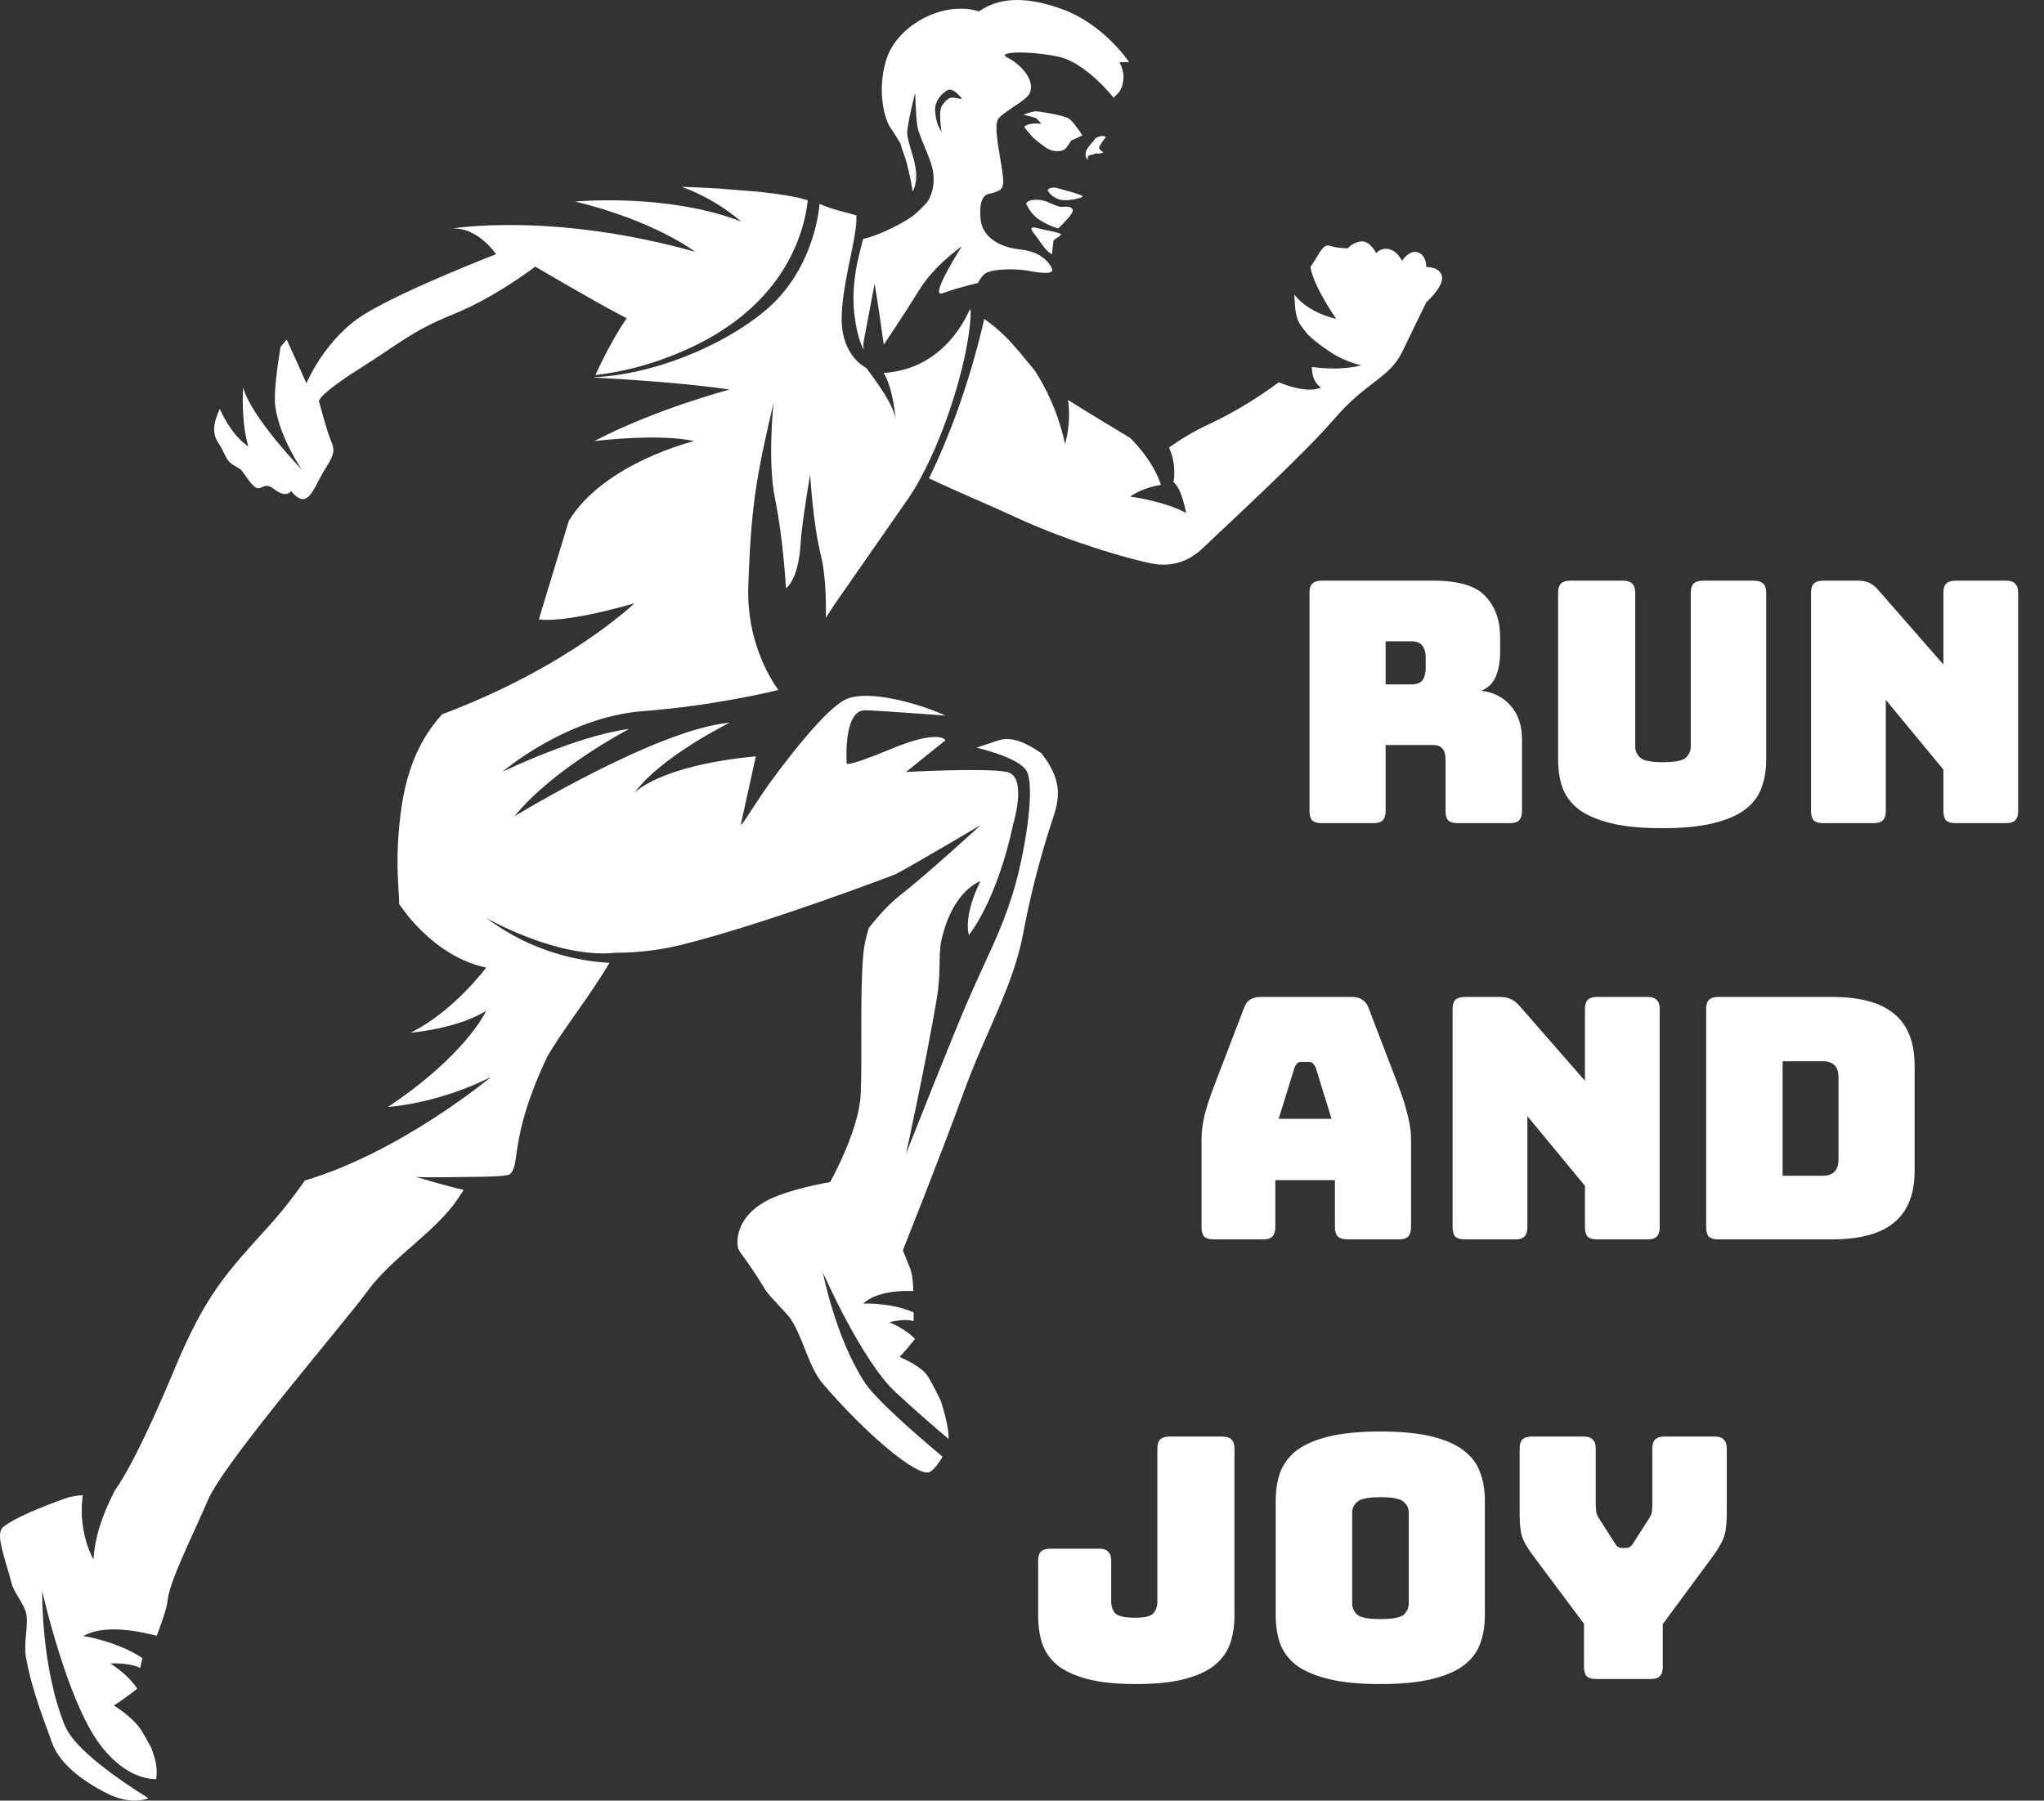 <svg width="437" height="385" viewBox="0 0 437 385" fill="none" xmlns="http://www.w3.org/2000/svg">
<rect x="0" y="0" width="437" height="385" fill="#333333" stroke="none"/>
<path d="M296.24 137.12V146.336H301.64C302.888 146.336 303.728 146.024 304.16 145.4C304.592 144.728 304.808 143.912 304.808 142.952V140.504C304.808 139.544 304.592 138.752 304.16 138.128C303.728 137.456 302.888 137.12 301.64 137.12H296.24ZM293.648 176H282.56C281.648 176 280.976 175.808 280.544 175.424C280.16 174.992 279.968 174.32 279.968 173.408V126.752C279.968 125.84 280.16 125.192 280.544 124.808C280.976 124.376 281.648 124.16 282.56 124.16H306.536C311.912 124.16 315.608 125.288 317.624 127.544C319.688 129.752 320.72 132.632 320.72 136.184V139.496C320.72 141.512 320.408 143.24 319.784 144.68C319.208 146.072 318.176 147.08 316.688 147.704C319.28 147.992 321.368 149.048 322.952 150.872C324.584 152.696 325.4 155.12 325.4 158.144V173.408C325.4 174.32 325.184 174.992 324.752 175.424C324.368 175.808 323.72 176 322.808 176H311.648C310.736 176 310.064 175.808 309.632 175.424C309.248 174.992 309.056 174.32 309.056 173.408V162.392C309.056 161.336 308.84 160.568 308.408 160.088C308.024 159.56 307.328 159.296 306.32 159.296H296.24V173.408C296.24 174.32 296.024 174.992 295.592 175.424C295.208 175.808 294.56 176 293.648 176ZM377.612 162.392C377.612 164.6 377.276 166.616 376.604 168.44C375.98 170.216 374.828 171.752 373.148 173.048C371.516 174.296 369.26 175.28 366.38 176C363.5 176.72 359.828 177.08 355.364 177.08C350.9 177.08 347.228 176.72 344.348 176C341.468 175.28 339.188 174.296 337.508 173.048C335.876 171.752 334.724 170.216 334.052 168.44C333.428 166.616 333.116 164.6 333.116 162.392V126.752C333.116 125.84 333.308 125.192 333.692 124.808C334.124 124.376 334.796 124.16 335.708 124.16H347.012C347.924 124.16 348.572 124.376 348.956 124.808C349.388 125.192 349.604 125.84 349.604 126.752V159.584C349.604 160.544 349.964 161.36 350.684 162.032C351.404 162.656 353.012 162.968 355.508 162.968C358.052 162.968 359.684 162.656 360.404 162.032C361.124 161.36 361.484 160.544 361.484 159.584V126.752C361.484 125.84 361.676 125.192 362.06 124.808C362.492 124.376 363.164 124.16 364.076 124.16H375.02C375.932 124.16 376.58 124.376 376.964 124.808C377.396 125.192 377.612 125.84 377.612 126.752V162.392ZM400.587 176H389.787C388.875 176 388.203 175.808 387.771 175.424C387.387 174.992 387.195 174.32 387.195 173.408V126.752C387.195 125.84 387.387 125.192 387.771 124.808C388.203 124.376 388.875 124.16 389.787 124.16H397.275C398.187 124.16 398.955 124.304 399.579 124.592C400.251 124.88 400.899 125.384 401.523 126.104L415.491 142.088V126.752C415.491 125.84 415.683 125.192 416.067 124.808C416.499 124.376 417.171 124.16 418.083 124.16H428.883C429.795 124.16 430.443 124.376 430.827 124.808C431.259 125.192 431.475 125.84 431.475 126.752V173.408C431.475 174.32 431.259 174.992 430.827 175.424C430.443 175.808 429.795 176 428.883 176H418.083C417.171 176 416.499 175.808 416.067 175.424C415.683 174.992 415.491 174.32 415.491 173.408V164.552L403.179 149.648V173.408C403.179 174.32 402.963 174.992 402.531 175.424C402.147 175.808 401.499 176 400.587 176Z" fill="white"/>
<path d="M263.928 345.392C263.928 347.6 263.616 349.616 262.992 351.44C262.368 353.216 261.264 354.752 259.68 356.048C258.144 357.296 256.008 358.28 253.272 359C250.536 359.72 247.056 360.08 242.832 360.08C238.656 360.08 235.2 359.72 232.464 359C229.776 358.28 227.64 357.296 226.056 356.048C224.52 354.752 223.44 353.216 222.816 351.44C222.24 349.616 221.952 347.6 221.952 345.392V333.728C221.952 332.816 222.144 332.168 222.528 331.784C222.96 331.352 223.632 331.136 224.544 331.136H234.984C235.896 331.136 236.544 331.352 236.928 331.784C237.36 332.168 237.576 332.816 237.576 333.728V342.512C237.576 343.472 237.864 344.288 238.44 344.96C239.064 345.584 240.48 345.896 242.688 345.896C244.752 345.896 246.048 345.584 246.576 344.96C247.152 344.288 247.44 343.472 247.44 342.512V309.752C247.44 308.84 247.632 308.192 248.016 307.808C248.448 307.376 249.12 307.16 250.032 307.16H261.336C262.248 307.16 262.896 307.376 263.28 307.808C263.712 308.192 263.928 308.84 263.928 309.752V345.392ZM317.458 345.392C317.458 347.6 317.122 349.616 316.45 351.44C315.826 353.216 314.674 354.752 312.994 356.048C311.362 357.296 309.082 358.28 306.154 359C303.274 359.72 299.602 360.08 295.138 360.08C290.674 360.08 286.978 359.72 284.05 359C281.122 358.28 278.818 357.296 277.138 356.048C275.506 354.752 274.354 353.216 273.682 351.44C273.058 349.616 272.746 347.6 272.746 345.392V320.84C272.746 318.632 273.058 316.64 273.682 314.864C274.354 313.04 275.506 311.48 277.138 310.184C278.818 308.888 281.122 307.88 284.05 307.16C286.978 306.44 290.674 306.08 295.138 306.08C299.602 306.08 303.274 306.44 306.154 307.16C309.082 307.88 311.362 308.888 312.994 310.184C314.674 311.48 315.826 313.04 316.45 314.864C317.122 316.64 317.458 318.632 317.458 320.84V345.392ZM289.09 342.8C289.09 343.76 289.45 344.576 290.17 345.248C290.89 345.872 292.546 346.184 295.138 346.184C297.73 346.184 299.386 345.872 300.106 345.248C300.826 344.576 301.186 343.76 301.186 342.8V323.432C301.186 322.52 300.826 321.752 300.106 321.128C299.386 320.456 297.73 320.12 295.138 320.12C292.546 320.12 290.89 320.456 290.17 321.128C289.45 321.752 289.09 322.52 289.09 323.432V342.8ZM352.904 359H341.24C340.328 359 339.656 358.808 339.224 358.424C338.84 357.992 338.648 357.32 338.648 356.408V347.192L327.632 332.432C326.528 330.944 325.784 329.648 325.4 328.544C325.064 327.44 324.896 325.784 324.896 323.576V309.752C324.896 308.84 325.088 308.192 325.472 307.808C325.904 307.376 326.576 307.16 327.488 307.16H338.576C339.488 307.16 340.136 307.376 340.52 307.808C340.952 308.192 341.168 308.84 341.168 309.752V321.56C341.168 322.04 341.192 322.544 341.24 323.072C341.288 323.6 341.48 324.104 341.816 324.584L345.128 329.768C345.368 330.2 345.608 330.512 345.848 330.704C346.136 330.896 346.472 330.992 346.856 330.992H347.576C347.96 330.992 348.272 330.896 348.512 330.704C348.8 330.512 349.064 330.2 349.304 329.768L352.616 324.584C352.952 324.104 353.144 323.6 353.192 323.072C353.24 322.544 353.264 322.04 353.264 321.56V309.752C353.264 308.84 353.456 308.192 353.84 307.808C354.272 307.376 354.944 307.16 355.856 307.16H366.584C367.496 307.16 368.144 307.376 368.528 307.808C368.96 308.192 369.176 308.84 369.176 309.752V323.576C369.176 325.784 368.984 327.44 368.6 328.544C368.216 329.648 367.496 330.944 366.44 332.432L355.496 347.264V356.408C355.496 357.32 355.28 357.992 354.848 358.424C354.464 358.808 353.816 359 352.904 359Z" fill="white"/>
<path d="M276.76 228.28L273.376 239.224H284.68L281.296 228.28C281.104 227.848 280.888 227.536 280.648 227.344C280.456 227.152 280.216 227.056 279.928 227.056H278.128C277.84 227.056 277.576 227.152 277.336 227.344C277.144 227.536 276.952 227.848 276.76 228.28ZM272.656 262.408C272.656 263.32 272.44 263.992 272.008 264.424C271.624 264.808 270.976 265 270.064 265H259.48C258.568 265 257.896 264.808 257.464 264.424C257.08 263.992 256.888 263.32 256.888 262.408V243.4C256.888 241.96 257.104 240.304 257.536 238.432C258.016 236.56 258.736 234.376 259.696 231.88L265.96 215.536C266.248 214.72 266.68 214.12 267.256 213.736C267.88 213.352 268.672 213.16 269.632 213.16H289C289.912 213.16 290.656 213.352 291.232 213.736C291.856 214.12 292.312 214.72 292.6 215.536L298.864 231.88C299.824 234.376 300.52 236.56 300.952 238.432C301.432 240.304 301.672 241.96 301.672 243.4V262.408C301.672 263.32 301.456 263.992 301.024 264.424C300.64 264.808 299.992 265 299.08 265H288.208C287.248 265 286.528 264.808 286.048 264.424C285.616 263.992 285.4 263.32 285.4 262.408V252.328H272.656V262.408ZM323.954 265H313.154C312.242 265 311.57 264.808 311.138 264.424C310.754 263.992 310.562 263.32 310.562 262.408V215.752C310.562 214.84 310.754 214.192 311.138 213.808C311.57 213.376 312.242 213.16 313.154 213.16H320.642C321.554 213.16 322.322 213.304 322.946 213.592C323.618 213.88 324.266 214.384 324.89 215.104L338.858 231.088V215.752C338.858 214.84 339.05 214.192 339.434 213.808C339.866 213.376 340.538 213.16 341.45 213.16H352.25C353.162 213.16 353.81 213.376 354.194 213.808C354.626 214.192 354.842 214.84 354.842 215.752V262.408C354.842 263.32 354.626 263.992 354.194 264.424C353.81 264.808 353.162 265 352.25 265H341.45C340.538 265 339.866 264.808 339.434 264.424C339.05 263.992 338.858 263.32 338.858 262.408V253.552L326.546 238.648V262.408C326.546 263.32 326.33 263.992 325.898 264.424C325.514 264.808 324.866 265 323.954 265ZM391.629 265H367.365C366.453 265 365.781 264.808 365.349 264.424C364.965 263.992 364.773 263.32 364.773 262.408V215.752C364.773 214.84 364.965 214.192 365.349 213.808C365.781 213.376 366.453 213.16 367.365 213.16H391.629C397.629 213.16 402.069 214.36 404.949 216.76C407.877 219.16 409.341 222.856 409.341 227.848V250.312C409.341 255.304 407.877 259 404.949 261.4C402.069 263.8 397.629 265 391.629 265ZM381.117 226.912V251.392H389.685C390.837 251.392 391.677 251.104 392.205 250.528C392.781 249.952 393.069 249.064 393.069 247.864V230.368C393.069 229.168 392.781 228.304 392.205 227.776C391.677 227.2 390.837 226.912 389.685 226.912H381.117Z" fill="white"/>
<path d="M222.493 160.97C219.542 158.875 216.263 157.392 213.555 158.276C212.072 158.761 210.461 159.288 208.793 159.858C211.83 160.614 217.732 162.325 219.357 164.648C221.566 167.813 219.043 183.024 216.506 191.121C213.968 199.218 211.73 203.053 206.954 213.93C203.932 220.83 193.711 246.675 193.711 246.675C193.711 246.675 197.902 227.587 200.297 213.445C201.224 207.957 200.582 204.08 201.266 201.072C203.676 190.309 209.592 188.413 209.592 188.413C205.785 196.253 207.154 199.931 207.154 199.931C213.783 191.007 216.577 176.352 216.577 176.352C216.577 176.352 219.784 166.003 215.294 165.062C210.803 164.121 193.711 165.062 193.711 165.062L202.136 158.276C202.136 158.276 200.967 155.781 190.389 160.186C179.812 164.591 181.009 163.066 181.009 163.066C181.009 163.066 180.966 162.353 180.966 161.284C180.966 158.39 181.365 152.93 184.074 152.004C184.359 151.904 184.659 151.847 185.001 151.861C187.039 151.932 190.489 152.16 193.91 152.403C197.061 152.617 200.154 152.859 202.136 153.016C203.006 153.087 203.676 153.13 204.003 153.158C203.405 153.116 202.777 153.058 202.15 153.016C199.085 151.562 193.069 149.523 187.852 148.939C185.271 148.653 182.891 148.725 181.152 149.395C180.04 149.822 178.657 150.906 177.146 152.317C173.853 155.425 170.018 160.201 167.409 163.622C167.224 163.864 167.039 164.107 166.853 164.349C166.098 165.347 165.47 166.202 165.028 166.801C164.758 167.172 164.544 167.471 164.43 167.628C164.344 167.742 164.301 167.799 164.301 167.799C160.524 173.173 158.171 177.379 158.428 176.124C158.528 175.654 158.656 175.041 158.813 174.342C159.683 170.408 161.593 161.712 161.593 161.712C140.666 163.722 135.619 169.567 135.619 169.567C141.25 161.783 155.99 154.527 155.99 154.527C140.537 155.881 110.002 174.528 110.002 174.528C118.27 164.292 134.521 155.867 134.521 155.867C123.43 157.25 107.407 165.033 107.407 165.033C107.407 165.033 121.035 153.301 137.515 152.046C151.828 150.949 163.56 148.226 166.397 147.527C164.33 144.619 159.611 136.707 159.982 125.445C160.566 108.068 161.707 101.866 165.385 86.1C165.385 86.1 164.016 98.559 165.727 106.785C167.438 115.01 168.036 125.773 168.036 125.773C168.036 125.773 170.688 124.191 171.173 116.179C171.458 111.489 173.211 101.481 173.211 101.481C173.211 101.481 173.81 112.016 175.506 118.731C176.305 121.924 176.718 127.27 176.547 132.103C177.217 131.048 177.83 130.107 178.329 129.366C182.164 123.806 190.603 111.774 194.067 106.756C200.796 97.091 207.354 77.318 207.553 66.427C207.496 66.384 207.439 66.356 207.382 66.327C207.382 66.199 207.411 66.056 207.425 65.928C207.382 66.028 207.339 66.142 207.282 66.27C206.441 68.209 203.69 73.683 197.988 77.033C196.32 78.017 194.395 78.815 192.185 79.285C190.902 79.556 189.89 79.713 188.935 79.713C191.116 83.491 191.473 89.778 191.473 89.778C191.173 86.613 187.396 81.666 185.243 78.701C182.121 76.962 179.84 73.255 179.94 67.881C180.011 64.374 180.681 60.667 181.38 57.175C181.708 55.564 182.035 54.01 182.321 52.542C182.82 50.019 183.176 47.78 183.09 46.056C180.496 45.257 178.372 44.958 175.236 43.603H175.207C175.207 43.603 174.437 57.531 163.346 66.626C153.824 74.453 138.898 80.183 127.108 80.64C127.108 80.668 127.08 80.697 127.08 80.725C134.35 81.124 147.28 81.98 155.99 83.291C155.99 83.291 140.067 87.482 127.066 94.311C127.066 94.311 140.666 92.6 148.406 94.311C148.406 94.311 129.161 98.958 121.606 111.375L115.205 132.416C115.205 132.416 119.638 133.557 135.619 129.009C135.619 129.009 121.62 142.552 94.52 152.731C92.481 155.054 87.606 160.614 85.881 172.318C84.156 184.022 85.496 191.306 85.311 193.231C85.311 193.231 92.253 204.422 103.943 206.888C103.943 206.888 97.029 216.254 87.791 220.801C87.791 220.801 97.671 220.032 103.943 216.126C103.943 216.126 99.794 225.449 82.944 236.682C82.944 236.682 93.394 236.098 104.969 230.281C104.969 230.281 85.739 246.319 65.182 252.406C63.129 255.386 60.606 258.679 57.498 262.129C48.674 271.908 44.069 276.513 37.355 292.636C34.247 300.106 31.467 306.193 29.129 310.783C29.129 310.783 29.129 310.797 29.115 310.812C27.319 314.347 25.765 316.999 24.553 318.681C21.616 324.397 20.248 329.03 19.991 333.45C19.991 333.45 16.584 327.747 17.696 319.707C16.47 319.75 15.116 319.964 13.733 320.463C8.943 322.188 2.984 324.583 0.675 326.507C-1.05 327.947 0.889 332.552 2.5 338.596C3.041 340.635 5.194 342.972 5.622 345.097C6.106 347.491 5.009 351.355 5.55 354.348C6.89 361.861 9.927 369.103 11.039 372.41C12.578 377.015 17.596 380.821 22.971 383.501C27.775 385.911 31.096 384.756 31.752 384.499C25.494 380.607 15.928 374.007 13.876 368.989C8.729 356.43 9.029 340.178 9.029 340.178C9.029 340.178 14.246 363.6 21.417 373.066C26.078 379.225 30.712 380.379 33.392 380.422C33.591 379.039 33.563 377.386 32.95 375.532C32.75 374.934 32.551 374.349 32.365 373.765C31.581 372.311 30.826 370.942 30.27 370.044C28.559 367.264 24.354 364.655 24.354 364.655C26.692 363.187 29.343 361.063 29.343 361.063C27.319 357.955 23.584 355.674 23.584 355.674C28.103 355.517 29.97 356.658 29.97 356.658L30.441 354.534C25.138 350.941 17.81 349.801 17.81 349.801C21.046 348.019 26.136 347.848 33.506 349.758C34.675 346.65 35.687 343.785 35.844 342.16C36.228 338.126 41.018 328.731 44.483 320.677C47.932 312.622 73.45 283.07 78.639 275.971C83.814 268.871 93.223 263.312 97.827 256.398C98.226 255.799 98.668 255.115 99.139 254.416C95.703 253.675 88.875 251.636 88.875 251.636C90.614 251.836 100.964 251.636 100.964 251.636C103.686 251.622 105.953 251.551 107.393 251.408C108.248 251.323 108.818 251.209 108.989 251.08C109.902 250.325 110.087 249.013 110.415 246.704C110.957 242.983 111.898 236.668 117.03 225.891C120.522 219.846 125.754 213.545 130.302 205.876C124.214 205.548 113.908 203.752 104 196.296C104 196.296 119.111 205.02 131.542 203.723C136.389 203.709 141.336 203.139 146.197 201.898C165 197.108 191.473 186.93 191.473 186.93C196.049 184.478 209.691 176.395 209.691 176.395C209.691 176.395 198.201 186.944 192.414 191.449C190.133 193.217 187.78 195.84 185.77 198.363C185.2 200.173 184.744 202.084 184.573 204.008C183.803 212.647 184.388 226.461 184.003 234.13C183.618 241.8 177.474 252.748 177.474 252.748C177.474 252.748 168.421 254.245 163.674 256.868C157.587 260.233 157.402 265.08 157.787 266.819C158 267.774 159.668 269.228 163.646 275.814C164.458 277.154 168.236 280.761 169.134 282.144C171.771 286.249 172.926 292.351 175.92 295.857C184.944 306.407 195.821 315.63 198.629 314.789C199.299 314.589 200.554 313.192 201.509 311.467C195.365 306.307 187.11 299.079 184.815 295.515C178.543 285.807 175.934 272.079 175.934 272.079C175.934 272.079 184.174 290.911 191.487 297.696C195.792 301.688 200.026 305.337 202.806 307.675C202.806 307.661 202.806 307.647 202.806 307.618C202.906 306.093 202.236 303.014 201.195 299.664C199.869 296.884 198.601 294.446 197.931 293.691C196.092 291.638 192.314 290.141 192.314 290.141C193.896 288.516 195.621 286.292 195.621 286.292C193.483 284.011 190.118 282.714 190.118 282.714C193.654 281.83 195.336 282.486 195.336 282.486V280.618C190.518 278.466 184.544 278.722 184.544 278.722C186.583 276.883 190.061 275.9 195.279 276.028C195.193 274.061 195.037 272.336 194.566 271.167L193.027 267.332C193.027 267.332 201.081 247.189 205.885 233.945C210.675 220.702 216.634 210.922 218.744 199.603C220.854 188.284 223.733 179.075 225.273 174.47C226.813 169.866 226.613 166.216 222.778 161.227C222.721 161.156 222.678 161.099 222.621 161.027L222.493 160.97Z" fill="white"/>
<path d="M50.157 99.599C52.267 100.768 51.312 100.354 53.607 103.234C55.916 106.114 55.916 102.464 58.596 104.574C61.276 106.684 62.246 104.959 62.246 104.959C62.246 104.959 63.971 107.454 65.51 106.499C67.05 105.543 67.62 103.234 69.929 99.599C72.239 95.964 71.084 95.55 70.115 92.485C69.16 89.42 68.19 85.771 68.19 85.771C68.19 85.771 68.005 84.431 76.829 78.857C85.653 73.283 87.963 70.817 96.972 67.167C105.996 63.518 114.436 57.003 114.436 57.003C114.436 57.003 127.095 64.487 133.424 67.752C133.624 67.852 133.809 67.951 133.994 68.051C132.056 70.817 129.646 75.079 127.294 80.183C132.013 79.669 139.283 78.23 147.68 74.323C168.279 64.73 172.028 49.091 172.698 42.833C172.399 42.733 172.071 42.648 171.743 42.548C171.33 42.448 170.931 42.348 170.517 42.248C170.204 42.177 169.89 42.106 169.548 42.049C169.391 42.02 169.234 41.992 169.078 41.963C167.139 41.607 164.929 41.307 162.663 41.051C159.298 40.723 156.205 40.566 153.924 40.324C149.276 40.039 145.727 39.953 145.727 39.953C153.24 42.605 158.4 47.338 158.4 47.338C142.534 41.236 122.989 43.089 122.989 43.089C140.11 47.266 148.621 53.838 148.621 53.838C118.057 45.256 96.701 48.863 96.701 48.863C102.204 48.563 106.053 54.351 106.053 54.351C106.053 54.351 86.452 61.921 77.955 67.153C69.459 72.385 65.51 81.965 65.51 81.965C64.698 80.054 62.459 75.165 61.291 72.599C61.048 72.898 60.791 73.226 60.549 73.511C60.364 73.739 60.164 73.953 59.979 74.181C59.337 78.016 58.454 84.246 58.867 87.025C59.893 93.811 64.569 100.454 64.569 100.454C64.569 100.454 53.749 89.292 51.981 82.863C51.981 82.863 51.454 89.933 53.093 95.479C52.552 95.08 52.039 94.666 51.568 94.224C49.701 92.471 48.118 89.933 46.992 87.424C45.41 90.846 45.438 92.842 46.75 94.809C48.289 97.104 48.09 98.458 50.2 99.613L50.157 99.599Z" fill="white"/>
<path d="M172.541 42.732C172.641 42.789 172.698 42.818 172.698 42.818C172.698 42.818 172.698 42.789 172.698 42.775C172.641 42.761 172.598 42.747 172.541 42.732Z" fill="white"/>
<path d="M308.298 59.141C307.856 56.945 304.919 57.102 304.919 57.102C304.919 57.102 305.047 54.607 303.151 53.966C301.255 53.324 299.744 55.79 299.744 55.79C299.744 55.79 298.846 53.738 297.05 53.296C295.254 52.84 294.227 54.123 294.227 54.123C294.227 54.123 292.973 51.585 291.191 51.614C289.409 51.642 288.14 53.096 288.14 53.096C288.14 53.096 286.016 53.11 284.405 52.569C282.794 52.013 282.253 54.108 280.157 57.073C280.87 61.379 285.674 68.164 285.674 68.164C285.674 68.164 279.957 67.124 276.693 62.961C276.85 63.717 276.693 66.653 277.577 68.635C277.833 69.205 278.176 69.69 278.518 70.146V70.16C278.888 70.645 279.273 71.073 279.587 71.486C280.456 72.37 281.968 73.681 284.576 75.378C287.841 77.502 291.048 78.1 291.048 78.1C291.048 78.1 286.928 79.384 280.485 78.457C280.485 78.457 280.285 81.493 282.424 82.848C282.424 82.848 279.886 84.416 273.386 81.736C269.822 84.459 263.735 88.293 258.731 90.574C254.967 92.299 251.931 94.252 249.935 95.692C251.703 99.669 250.876 103.076 250.876 103.076C252.743 104.531 253.57 109.691 253.57 109.691C249.222 107.211 241.638 106.17 241.638 106.17C244.603 104.103 248.196 103.689 248.196 103.689C246.542 98.315 241.652 93.668 241.652 93.653C237.846 91.316 232.757 88.336 228.338 85.513C229.079 90.475 227.71 94.936 227.71 94.936C226.214 88.094 223.619 82.876 221.153 79.127C219.1 76.675 216.947 73.895 214.752 71.771C213.255 70.317 211.758 69.134 210.433 68.193C207.111 82.591 202.663 93.953 198.629 102.278C204.502 105.072 211.687 108.052 217.233 110.632C228.894 116.078 244.375 120.454 247.711 120.696C251.061 120.953 254.326 119.984 257.405 116.976C260.47 113.968 278.56 97.403 285.332 89.491C292.103 81.593 297.079 80.88 299.816 75.178C302.553 69.476 304.962 64.6 304.962 64.6C304.962 64.6 308.725 61.279 308.283 59.084L308.298 59.141Z" fill="white"/>
<path d="M185.428 46.824C185.428 46.824 185.414 46.938 185.414 46.995C185.457 46.91 185.471 46.839 185.428 46.824Z" fill="white"/>
<path d="M207.467 63.946C207.51 63.846 207.553 63.746 207.581 63.647C207.496 63.775 207.439 63.875 207.467 63.946Z" fill="white"/>
<path d="M182.777 68.108C183.218 71.13 183.831 73.283 184.672 74.766C184.558 74.21 184.558 73.639 184.644 73.098C184.787 72.299 185.043 70.945 185.328 69.42C186.055 65.585 186.996 60.653 186.996 60.653C187.638 64.302 188.949 73.682 188.949 73.682C188.949 73.682 193.24 67.353 196.419 62.178C196.462 62.107 196.519 62.021 196.562 61.95C199.755 56.732 205.643 52.655 205.643 52.655C205.643 52.655 198.472 63.817 201.508 62.705C203.69 61.907 206.042 61.223 209.05 60.524C209.477 59.783 209.919 59.127 210.39 58.671C211.715 57.374 217.232 57.474 219.2 57.801C221.167 58.129 225.572 59.013 224.916 57.459C224.702 56.946 223.305 53.995 218.501 53.396C218.031 53.339 217.318 53.254 216.52 53.097C212.414 52.227 209.976 49.918 209.663 46.996C209.534 45.784 209.206 41.978 211.359 41.464C214.381 40.737 214.866 40.509 214.253 36.404C213.64 32.298 212.471 27.08 213.355 25.541C214.239 24.001 219.371 21.606 220.112 19.995C221.495 17.044 217.959 13.58 215.351 12.283C212.742 10.986 220.44 10.829 226.356 12.14C232.272 13.452 238.131 20.951 238.131 20.951C238.217 20.337 239.87 20.109 240.184 16.945C240.369 15.034 239.329 13.295 239.329 13.295H241.41C241.41 13.295 236.064 5.184 226.983 1.919C220.383 -0.447 214.21 -1.003 209.306 2.432C208.066 2.033 206.484 1.777 204.474 1.891C198.415 2.204 191.273 6.581 189.391 13.039C187.524 19.496 189.049 25.455 190.432 27.408C191.187 28.463 191.957 29.746 192.513 30.687C192.741 31.471 192.984 32.255 193.283 33.068C194.038 35.121 194.694 38.271 195.136 40.951C197.474 36.29 193.54 30.844 193.996 27.708C194.566 23.83 195.678 19.853 195.678 19.853C195.678 19.853 195.763 24.757 196.134 26.995C196.419 28.72 198.13 32.184 198.999 34.793C199.612 36.632 199.698 38.2 199.541 39.54C199.399 40.752 199.028 41.778 198.615 42.619C198.272 43.318 197.046 44.529 195.692 45.741C193.939 47.309 188.065 50.331 184.53 51.087C184.131 52.627 183.66 54.38 183.261 56.333C182.577 59.754 182.135 63.746 182.777 68.123V68.108ZM202.535 19.297C203.732 18.541 205.657 21.093 205.657 21.093C205.015 21.264 204.06 20.651 203.105 20.951C202.407 21.164 201.637 22.191 201.323 22.733C200.582 24.015 201.323 28.264 201.323 28.264C200.568 26.938 200.083 26.026 199.926 23.688C199.769 21.364 201.665 19.824 202.521 19.297H202.535Z" fill="white"/>
<path d="M221.011 26.424C219.3 26.524 218.972 27.166 218.972 27.166C218.972 27.166 220.141 28.677 220.854 29.39C221.567 30.102 223.235 31.314 223.619 31.571C225.145 32.626 226.77 32.355 227.426 32.055C228.096 31.756 228.937 30.031 229.136 29.988C229.336 29.945 230.733 29.29 231.403 28.933C231.403 28.933 229.621 26.168 228.609 25.412C227.597 24.657 222.892 23.972 221.837 23.816C220.797 23.659 218.844 24.543 218.844 24.543C219.001 24.628 220.882 24.985 221.396 25.227C221.909 25.469 222.607 26.51 222.607 26.51C222.607 26.51 221.923 26.353 220.996 26.41L221.011 26.424Z" fill="white"/>
<path d="M226.014 40.195C225.301 39.924 223.79 40.237 224.047 40.793C224.189 41.093 225.087 42.419 226.912 42.746C228.48 43.032 230.975 42.361 231.388 42.105C232.058 41.691 226.727 40.48 226.028 40.209L226.014 40.195Z" fill="white"/>
<path d="M229.321 44.772C228.694 43.802 227.211 44.358 226.584 44.201C224.574 43.674 223.818 42.79 221.837 42.719C219.855 42.648 219.642 43.246 219.356 43.446C219.356 43.446 219.984 45.085 221.395 46.354C223.234 47.979 226.228 48.849 226.228 48.849C226.228 48.849 229.834 45.556 229.321 44.772Z" fill="white"/>
<path d="M220.64 48.691C220.126 48.919 221.381 50.301 221.88 51C222.364 51.699 223.804 53.979 224.945 54.336C224.945 53.224 225.216 52.169 225.187 51.827C225.116 51.057 226.199 50.957 226.741 50.244C226.784 50.187 226.812 50.13 226.841 50.073C226.228 49.66 223.99 49.275 223.434 49.161C222.065 48.89 221.167 48.477 220.654 48.705L220.64 48.691Z" fill="white"/>
<path d="M233.997 29.818C233.684 30.588 231.032 32.327 232.558 34.237C232.558 34.009 232.558 33.809 232.558 33.71C232.6 32.883 233.527 33.31 234.211 32.783C235.124 33.011 235.936 32.583 235.936 32.583C235.48 32.284 234.838 31.842 234.995 31.457C235.394 30.659 235.893 29.946 236.449 29.305C235.893 28.749 234.168 29.39 233.997 29.803V29.818Z" fill="white"/>
</svg>
